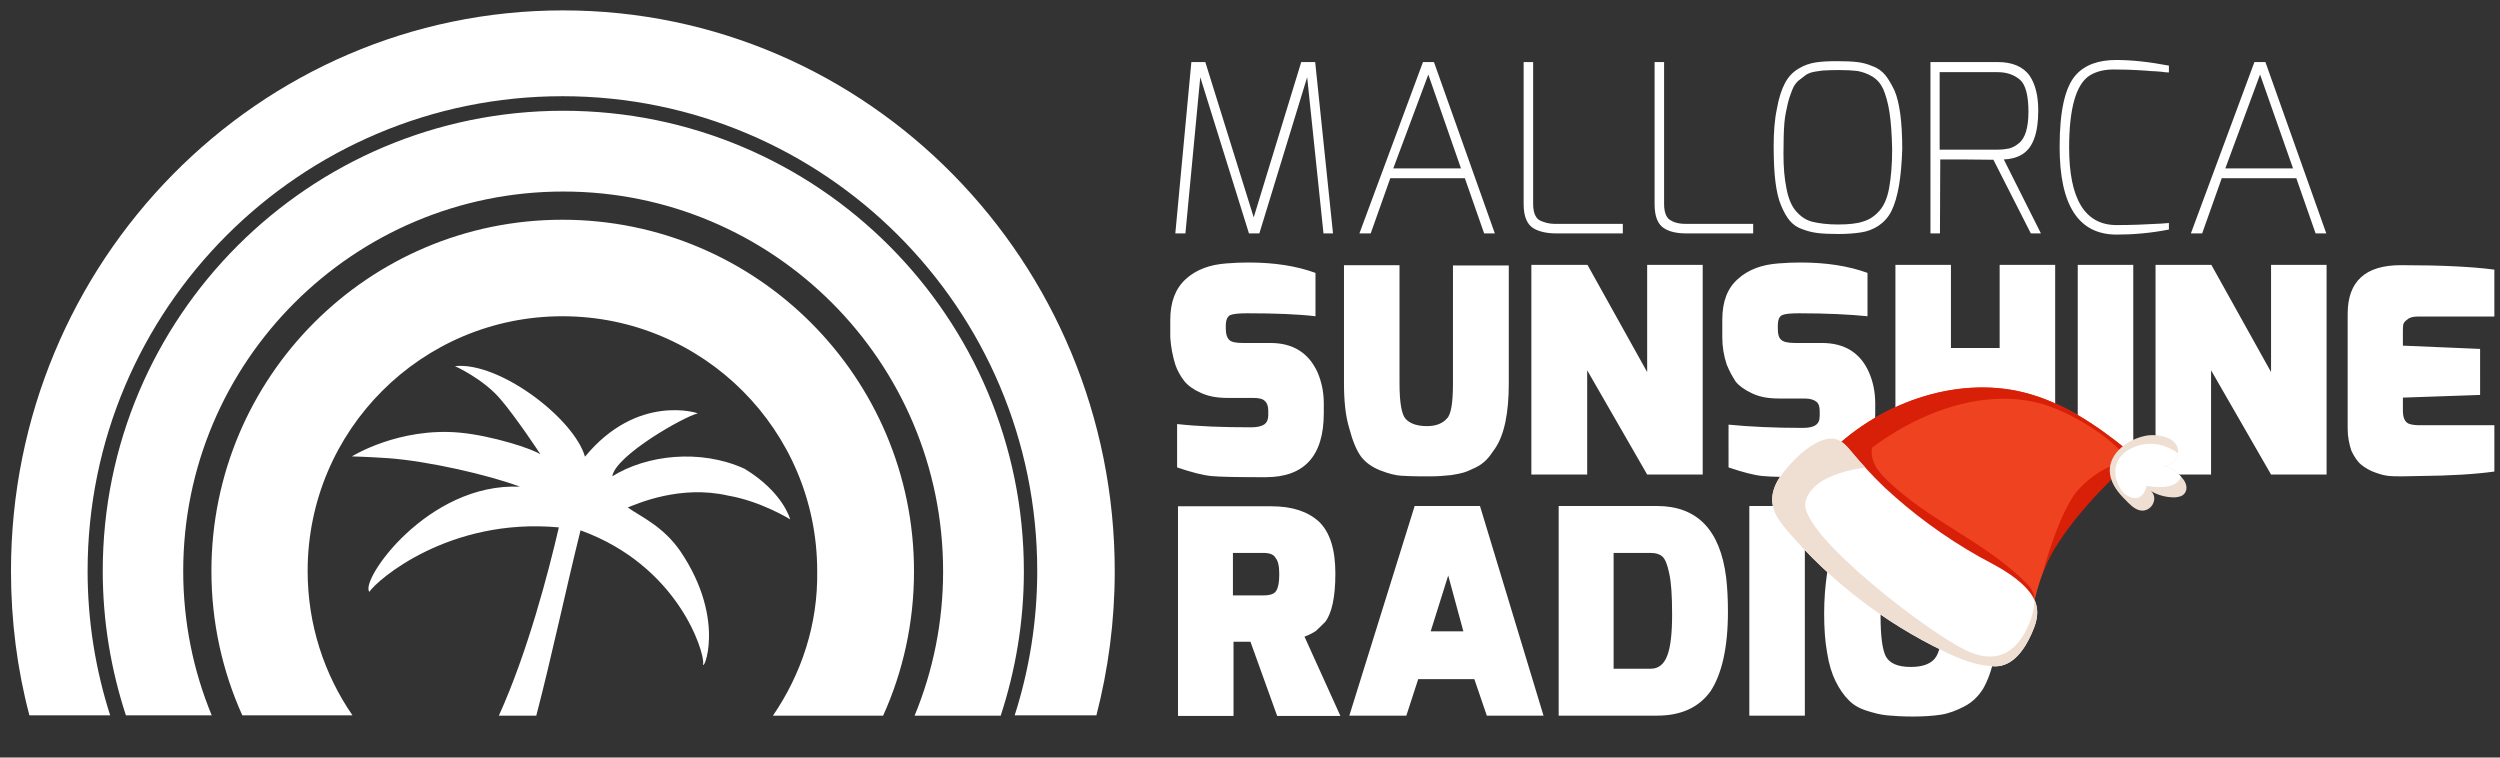 <?xml version="1.0" encoding="utf-8"?>
<!-- Generator: Adobe Illustrator 30.0.0, SVG Export Plug-In . SVG Version: 9.03 Build 0)  -->
<svg version="1.1" id="Layer_1" xmlns="http://www.w3.org/2000/svg" xmlns:xlink="http://www.w3.org/1999/xlink" x="0px" y="0px"
	 viewBox="0 0 841.9 255.1" style="enable-background:new 0 0 841.9 255.1;" xml:space="preserve">
<rect x="0" y="0" width="841.9" height="255.1" fill="#333333" stroke="none"/>
<style type="text/css">
	.st0{fill:#FFFFFF;}
	.st1{fill:#EF4221;}
	.st2{fill:#D81F07;}
	.st3{fill:#EFDFD3;}
	.st4{clip-path:url(#SVGID_00000126284113717804970280000014030425203179633031_);fill:#FFFFFF;}
	.st5{clip-path:url(#SVGID_00000129183572064732341080000000208361559044154806_);fill:#EFDFD3;}
</style>
<g id="final">
	<path class="st0" d="M211.4,170.9c4.4,3.1,11.9,6.3,17.7,14.7c16,23.6,7.2,41.8,7.7,37.8c0.4-3.9-8.4-32.9-41.3-44.8
		c-4.8,19.3-9.8,42.9-14.9,62.4H168c9.7-21.4,16.7-48.3,20.2-63.4c-37-3.4-61.3,17.8-63.8,21.7c-3.4-3.6,19.5-36.8,50.7-35.4
		c-10.7-4-30.8-8.6-44.3-9.6c-7.5-0.5-12.3-0.6-12.3-0.6s15.8-9.9,36.4-8c10.7,1,24.7,5.5,27,7.3c0.6,0.5-8.7-13.2-13.3-18.5
		c-5.7-6.8-15.3-11.2-15.4-11.2c14.9-1.6,40.1,17.6,43.8,30.5c17.6-21.4,38-14.7,38-14.6c-4.5,1-27.8,14.2-28.8,21.2
		c11.5-7.2,29.6-9.3,44.4-2.6l0.2,0.1c13,7.9,15.3,17,15.3,17s-9.8-6.1-20.9-8C229.1,163.2,214.7,169.6,211.4,170.9L211.4,170.9z"/>
	<path class="st0" d="M369.2,241c4-15.5,6.2-31.8,6.2-48.6C375.4,88,292.2,3.5,189.6,3.5S3.7,88,3.7,192.3c0,16.8,2.1,33.1,6.2,48.6
		h27.2c-4.9-15.3-7.6-31.6-7.6-48.6c0-88.3,71.6-159.9,159.9-159.9S349.3,104,349.3,192.3c0,16.9-2.7,33.3-7.6,48.6h27.5V241z
		 M189.7,37.3c85.7,0,155.1,69.4,155.1,155.1c0,17-2.8,33.3-7.8,48.6h-29c6.2-15,9.6-31.4,9.6-48.6c0-70.7-57.3-127.9-127.9-127.9
		s-128,57.2-128,127.8c0,17.2,3.4,33.6,9.6,48.6H42.4c-5-15.3-7.8-31.6-7.8-48.6C34.6,106.8,104,37.3,189.7,37.3L189.7,37.3z
		 M260.3,241h37.1c6.7-14.8,10.4-31.3,10.4-48.6c0-65.3-53-118.4-118.4-118.4S71.2,127,71.2,192.3c0,17.3,3.7,33.7,10.4,48.6h37.1
		c-9.5-13.8-15.1-30.5-15.1-48.6c0-47.4,38.4-85.8,85.8-85.8s85.8,38.4,85.8,85.8C275.5,210.4,269.8,227.1,260.3,241L260.3,241z"/>
	<path class="st0" d="M446.3,209.4c2.2-2.9,3.4-8.3,3.4-16.3c0-8.2-1.9-14-5.6-17.5c-3.8-3.4-9-5.1-15.9-5.1h-31.5v70.6h18.7v-25
		h5.7l9,25h21.3l-12.1-26.7c1.6-0.6,2.9-1.3,3.8-1.9C443.9,211.8,445,210.7,446.3,209.4L446.3,209.4z M430.8,193.4
		c0,2.6-0.3,4.4-1,5.5c-0.6,1.1-2,1.6-4.3,1.6h-10.3v-14.3h10.3c2,0,3.4,0.5,4,1.6C430.5,189,430.8,190.8,430.8,193.4L430.8,193.4z
		 M500.7,241l-4.2-12.3h-18.9l-4,12.3h-19.2l22-70.6h22l21.4,70.6H500.7L500.7,241z M487.7,193.8l-5.9,18.8h11L487.7,193.8
		L487.7,193.8z M581.9,206c0-4.3-0.2-8.1-0.6-11.5c-2-16.1-9.8-24.1-23.3-24.1h-33.1V241H558c8.2,0,14.2-2.8,18.1-8.3
		C579.8,227,581.9,218.2,581.9,206L581.9,206z M563.1,206.9c0,6.3-0.5,10.9-1.6,13.8c-1.1,3-3,4.5-5.6,4.5h-12.5v-39h12.5
		c1.7,0,3,0.4,3.9,1.2c1,0.9,1.7,2.7,2.3,5.6C562.8,196,563.1,200.6,563.1,206.9L563.1,206.9z M589.1,241v-70.6h18.7V241H589.1
		L589.1,241z M672.9,204c0-7.5-1-14-2.8-19.6c-0.9-2.6-2-4.7-3.5-6.5c-1.4-1.8-2.9-3.2-4.4-4.3s-3.3-1.8-5.5-2.4
		c-2.1-0.5-4.3-1-6.2-1.2s-4.9-0.3-8.8-0.3s-7.6,0.5-11,1.5c-2.1,0.5-3.9,1.4-5.4,2.4c-1.5,1.1-3,2.4-4.5,4.3s-2.6,3.9-3.5,6.5
		s-1.6,5.6-2.1,9.3c-0.5,3.6-0.9,7.9-0.9,12.9c0,4.9,0.3,9.4,1,13.2c0.6,3.9,1.6,7.1,2.9,9.7c1.3,2.6,2.7,4.6,4.3,6.2
		c1.5,1.6,3.5,2.8,6,3.6s4.8,1.4,7,1.6c2.2,0.2,5.1,0.4,8.6,0.4s6.7-0.2,9.4-0.6c2.7-0.4,5.3-1.4,8-2.8c2.7-1.4,4.7-3.4,6.3-5.9
		c1.5-2.6,2.8-6,3.7-10.2C672.4,217.5,672.9,211.6,672.9,204L672.9,204z M654.2,208.5c0,5.9-0.7,10-2.1,12.5
		c-1.4,2.4-4.3,3.6-8.6,3.6c-4.4,0-7.1-1.2-8.4-3.5c-1.2-2.3-1.8-6.8-1.8-13.6c0-6.7,0.3-11.5,1-14.2c0.6-2.7,1.6-4.5,3-5.3
		c1.4-0.9,3.4-1.3,6.1-1.3c2.7,0,4.7,0.2,6,0.6c1.3,0.4,2.3,1.4,3.1,3c0.9,1.5,1.4,3.4,1.6,5.9C654.1,198.5,654.2,202.7,654.2,208.5
		L654.2,208.5z M395.8,122.8c0.7,2.1,1.8,3.9,3,5.5c1.2,1.5,3.1,2.9,5.6,4c2.6,1.2,5.5,1.7,9,1.7h8.6c2,0,3.3,0.3,4,1.1
		c0.7,0.6,1.1,1.7,1.1,3.2v1.5c0,1.4-0.4,2.4-1.3,3.1c-0.9,0.6-2.3,1-4.4,1c-9.6,0-17.9-0.3-25-1.1v14.6c4.7,1.6,8.5,2.6,11.4,2.9
		c2.9,0.3,9,0.4,18.4,0.4c13.1,0,19.6-7.2,19.6-21.6v-3.2c0-3.8-0.7-7.2-2.1-10.5c-3-6.6-8.3-9.9-15.9-9.9h-9.2
		c-2.4,0-4-0.3-4.7-1.1c-0.7-0.7-1.1-1.9-1.1-3.6v-1.1c0-1.9,0.5-3.1,1.5-3.6c1-0.4,2.9-0.6,5.6-0.6c9.6,0,17.2,0.3,23.1,1V91.9
		c-6.3-2.3-13.7-3.5-22.6-3.5c-2.3,0-4.8,0.1-7.3,0.3c-5.7,0.4-10.3,2.1-13.8,5.3s-5.2,7.8-5.2,13.7v5.9
		C394.3,116.8,394.9,119.9,395.8,122.8L395.8,122.8L395.8,122.8z M452.6,129V89.3h18.7V129c0,6.6,0.7,10.6,2.1,12.1
		c1.5,1.6,3.9,2.4,7.2,2.4c3,0,5.2-0.9,6.7-2.6c1.4-1.4,2-5.4,2-11.9V89.4h18.8v39.7c0,10-1.5,17.3-4.6,21.9c-1.1,1.6-2,2.9-3,3.9
		s-2.2,1.9-3.7,2.6c-1.5,0.7-2.8,1.3-3.8,1.6s-2.4,0.6-4.3,0.9c-2.3,0.2-4.3,0.4-6,0.4c-1.6,0-3.4,0-5.3,0s-3.8-0.1-5.6-0.2
		c-1.8-0.1-4.2-0.7-7-1.8s-5-2.7-6.5-4.7c-1.5-2.1-2.8-5.2-3.9-9.4C453.1,140.1,452.6,135,452.6,129L452.6,129z M534.5,159.8v-35.1
		l20.2,35.1h18.7V89.2h-18.7v36.1l-20.1-36.1h-18.9v70.6L534.5,159.8L534.5,159.8z M581.5,122.8c-1-3-1.5-6-1.5-9.2v-5.9
		c0-6.1,1.7-10.6,5.2-13.7c3.5-3.2,8.1-4.9,13.8-5.3c2.6-0.2,4.9-0.3,7.3-0.3c8.8,0,16.3,1.2,22.6,3.5v14.6c-5.9-0.6-13.5-1-23.1-1
		c-2.9,0-4.7,0.2-5.6,0.6c-1,0.4-1.5,1.6-1.5,3.6v1.1c0,1.7,0.3,2.9,1.1,3.6c0.7,0.7,2.2,1.1,4.7,1.1h9c7.7,0,13,3.3,15.9,9.9
		c1.4,3.2,2.1,6.7,2.1,10.5v3.2c0,14.4-6.5,21.6-19.6,21.6c-9.4,0-15.5-0.1-18.4-0.4c-2.9-0.3-6.7-1.3-11.4-2.9V143
		c7,0.7,15.4,1.1,25,1.1c2,0,3.5-0.3,4.4-1c0.9-0.6,1.3-1.6,1.3-3.1v-1.5c0-1.5-0.3-2.6-1.1-3.2c-0.7-0.6-2-1.1-4-1.1h-8.6
		c-3.5,0-6.5-0.5-9-1.7c-2.6-1.2-4.5-2.6-5.6-4C583.4,126.8,582.4,125,581.5,122.8L581.5,122.8L581.5,122.8z M657,159.8V134h16.4
		v25.8h18.7V89.2h-18.7v28H657v-28h-18.7v70.6L657,159.8L657,159.8z M699.7,159.8V89.2h18.7v70.6L699.7,159.8L699.7,159.8z
		 M744.6,159.8v-35.1l20.2,35.1h18.7V89.2h-18.7v36.1l-20.1-36.1h-18.8v70.6L744.6,159.8L744.6,159.8z M790.6,144.3v-38.6
		c0-11,6-16.4,17.9-16.4c13.5,0,23.9,0.5,31.5,1.5v15.8h-25.8c-1.5,0-2.8,0.3-3.5,1c-0.9,0.6-1.3,1.2-1.4,1.8
		c-0.1,0.6-0.1,1.5-0.1,2.7v4.3l26,1.1V133l-26,0.9v4.3c0,2.4,0.6,3.9,2,4.5c1.1,0.4,2.4,0.5,3.9,0.5H840v15.6
		c-6.5,0.9-14.9,1.4-25.1,1.5l-5.4,0.1c-0.5,0-1.2,0-1.9,0s-1.7,0-2.9-0.1s-2.7-0.4-4.6-1.1c-1.8-0.6-3.4-1.5-4.8-2.6
		c-1.4-1.1-2.4-2.7-3.4-4.7C791.1,149.6,790.6,147.1,790.6,144.3L790.6,144.3z M395.8,78.6l5.4-57.7h4.7l16.3,52.3l16-52.3h4.7
		l6,57.7h-3.2L440.2,26l-16.1,52.6h-3.5L404.2,26l-5,52.6H395.8L395.8,78.6z M503.4,78.6l-20.5-57.7h-3.7l-21.4,57.7h3.8l6.6-18.6
		h25.1l6.5,18.6H503.4L503.4,78.6z M492,56.7h-22.8L481,25.1L492,56.7L492,56.7z M516.6,77c-2.3-1.3-3.5-4-3.5-8.3V20.9h3.2v47.8
		c0,3,0.9,4.9,2.4,5.6c1.3,0.6,3,1.1,5,1.1h22.8v3.2H524C520.9,78.6,518.4,78,516.6,77L516.6,77L516.6,77z M560.6,77
		c1.8,1.1,4.3,1.6,7.2,1.6h22.6v-3.2h-22.6c-2,0-3.7-0.3-5-1.1c-1.6-0.7-2.4-2.7-2.4-5.6V20.9h-3.2v47.8
		C557.2,72.8,558.2,75.6,560.6,77L560.6,77L560.6,77z M636.9,71.2c-1.1,2.1-2.6,3.7-4.4,4.9c-1.9,1.2-3.8,1.9-6,2.2
		c-2,0.3-4.5,0.5-7.3,0.5c-2.9,0-5.1-0.1-6.9-0.3c-1.7-0.2-3.5-0.6-5.3-1.3c-1.8-0.6-3.2-1.6-4.3-2.9s-2-3-2.9-5.1s-1.5-4.8-1.9-7.9
		c-0.4-3.2-0.6-7.1-0.6-12c0-4.8,0.3-9,1.1-12.7c0.6-3.6,1.6-6.5,2.7-8.6c1.1-2.1,2.6-3.7,4.6-4.9c2-1.2,3.9-1.8,5.9-2.1
		s4.3-0.4,7.1-0.4s5,0.1,6.7,0.3c1.7,0.2,3.4,0.6,5.2,1.4c1.8,0.6,3.2,1.7,4.3,3c1.1,1.4,2.1,3.1,3.1,5.2c1.7,4,2.6,10.5,2.6,19.7
		C640.3,59.6,639.2,66.6,636.9,71.2L636.9,71.2z M636.3,37.8c-0.5-3.3-1.3-5.9-2.1-7.8c-0.9-1.9-2.1-3.3-3.8-4.3s-3.3-1.5-4.9-1.8
		c-1.6-0.2-3.5-0.3-5.7-0.3s-3.8,0-4.9,0.1c-1.1,0-2.2,0.2-3.5,0.4c-1.4,0.2-2.4,0.6-3.2,1.1c-0.7,0.5-1.6,1.2-2.6,2
		c-1,0.9-1.6,1.9-2.1,3.2c-0.5,1.3-1.1,2.9-1.5,4.7s-0.9,3.9-1.1,6.4c-0.2,2.4-0.3,6-0.3,10.3c0,4.4,0.3,8.2,1,11.6
		c0.6,3.3,1.7,6,3.3,7.8s3.4,3,5.5,3.5s5,0.9,8.5,0.9c3.6,0,6.5-0.3,8.5-1c2.1-0.6,3.9-1.8,5.5-3.6c1.6-1.8,2.7-4.4,3.3-7.8
		s1-7.7,1-12.9C637.1,45.3,636.8,41,636.3,37.8L636.3,37.8z M686.4,37.2c0-5-1-8.9-2.9-11.7c-2.2-3.1-5.9-4.6-10.7-4.6h-22.7v57.7
		h3.2l0.1-24.9c8.2,0,9.9,0,17.9,0.1l12.6,24.8h3.4l-12.5-24.9c2.3-0.1,4.3-0.6,6-1.6C684.6,49.9,686.4,44.9,686.4,37.2L686.4,37.2z
		 M683.1,37.6c0,5.4-1.1,9-3.3,10.7c-1.1,0.9-2.1,1.4-3.2,1.7c-1.1,0.2-2.3,0.4-3.9,0.4h-19.5V24.3h19.5c3.2,0,5.6,0.9,7.6,2.6
		C682.1,28.5,683.1,32.1,683.1,37.6L683.1,37.6z M712.8,79c-12.8,0-19.2-9.8-19.2-29.5c0-12.1,1.8-20.2,5.5-24.3
		c3.1-3.4,7.6-5,13.6-5c5,0,10.9,0.6,17.7,1.9v2.3c-0.9,0-1.6-0.1-2.2-0.2c-0.6-0.1-1.5-0.1-2.4-0.2c-1,0-1.9-0.1-3-0.2
		s-2.1-0.1-3.3-0.2c-1.8-0.1-4.4-0.2-7.7-0.2s-6,0.7-8.2,2.1c-4.5,3-6.8,11.1-6.8,24.2c0,17.3,5.3,26.1,16,26.1
		c4.9,0,9.9-0.2,15-0.5l2.6-0.2v2.2C724.3,78.5,718.4,79,712.8,79L712.8,79L712.8,79z M783.4,78.6l-20.5-57.7h-3.7l-21.4,57.7h3.8
		l6.6-18.6h25.1l6.5,18.6H783.4L783.4,78.6z M772.2,56.7h-22.8l11.7-31.6L772.2,56.7L772.2,56.7z"/>
</g>
<g>
	<path class="st1" d="M684.1,208.2c2.2-17.1,11.5-34.1,25.1-45.6c1.8-1.6,3.9-3.1,5.2-5.2s2.9-5,1.3-6.4
		c-10.2-8.2-21.4-15.7-34.4-18.9c-22.4-5.5-49,3.3-66.8,22C633.9,177.2,657.6,194,684.1,208.2z"/>
	<path class="st2" d="M686.1,135.6c11.1,2.7,25,11.9,30,18.5c0.4-1.2,0.4-2.3-0.4-3.1c-10.2-8.2-21.4-15.7-34.4-18.9
		c-22.4-5.5-49,3.3-66.8,22c1.8,2.1,3.5,4,5.3,6C637.6,141.9,664,130.2,686.1,135.6z"/>
	<path class="st2" d="M714.1,158.6c0,0-21,19-26.4,35c0,0,5.8-21.9,12.3-28.8c6.4-6.9,13.2-9,15.4-9
		C717.5,155.8,714.1,158.6,714.1,158.6z"/>
	<path class="st3" d="M729.3,147.2c2.2,0.7,4.3,2.4,4.2,4.9c0,1.4-0.8,2.9-2,3.8c-1.2,0.9-2.7,1.1-3.9,0.5c3.1,0.7,5.8,2.6,7.7,5.1
		c0.9,1.2,1.5,3,0.5,4.5c-0.8,1.2-2.2,1.4-3.5,1.5c-3,0-5.9-0.8-8.4-2.4c1.2,0.6,1.8,2.1,1.5,3.5c-0.3,1.5-1.4,2.8-2.9,3.2
		c-2.2,0.7-4.3-1-5.8-2.5c-2.4-2.4-4.8-4.8-5.8-8.2c-2.3-7.7,5.6-13.5,12.5-14.5C725.3,146.4,727.4,146.6,729.3,147.2z"/>
	<g>
		<g>
			<g>
				<defs>
					<path id="SVGID_1_" d="M729.3,147.2c2.2,0.7,4.3,2.4,4.2,4.9c0,1.4-0.8,2.9-2,3.8c-1.2,0.9-2.7,1.1-3.9,0.5
						c3.1,0.7,5.8,2.6,7.7,5.1c0.9,1.2,1.5,3,0.5,4.5c-0.8,1.2-2.2,1.4-3.5,1.5c-3,0-5.9-0.8-8.4-2.4c1.2,0.6,1.8,2.1,1.5,3.5
						c-0.3,1.5-1.4,2.8-2.9,3.2c-2.2,0.7-4.3-1-5.8-2.5c-2.4-2.4-4.8-4.8-5.8-8.2c-2.3-7.7,5.6-13.5,12.5-14.5
						C725.3,146.4,727.4,146.6,729.3,147.2z"/>
				</defs>
				<clipPath id="SVGID_00000037653937159328746140000000303297714498743169_">
					<use xlink:href="#SVGID_1_"  style="overflow:visible;"/>
				</clipPath>
				<path style="clip-path:url(#SVGID_00000037653937159328746140000000303297714498743169_);fill:#FFFFFF;" d="M717.9,150.9
					c8.9-4.3,16.5,2.2,17.1,3.1c0.6,0.9-0.3,4.4-0.3,4.4s1.3,7.5-11.8,5.2c0,0-1.2,6.5-6.7,3.2C712.4,164.3,709.2,155.1,717.9,150.9
					z"/>
			</g>
		</g>
	</g>
	<path class="st2" d="M630.6,154.5c0.8,3,2.9,5.3,5.1,7.4c13.9,13.5,32.9,20.6,46.6,34.4c1.7,1.7,3.4,4.1,2.4,6.3
		c-0.6,1.1-1.9,1.8-3.1,2c-1.2,0.2-2.5,0-3.7-0.3c-16.4-3.6-30.1-14.3-43.2-24.8c-4-3.2-8.1-6.4-11.4-10.4c-2.4-3-4.5-6.6-4.3-10.5
		c0.3-4.4,3.4-8.1,7.2-10.2c1.6-1,6.8-1.8,7.4-3.5C630.8,146.9,629.7,151.2,630.6,154.5z"/>
	<path class="st0" d="M599.3,160.8c-1.8,2.8-3,6-2.3,9.4c0.5,3.2,2.7,5.8,4.7,8.3c14.6,17.1,32.8,31.2,53.1,40.9
		c5.4,2.7,11.2,4.9,17.2,5c6-0.1,9.8-5.7,12.2-11.1c2.7-5.9,2.7-10.3-1.7-15.1s-10.4-7.7-16.1-10.8c-11.5-6.5-22.1-14.3-31.7-23.2
		c-4.1-3.9-7.7-7.9-11.4-12.3c-2.3-2.8-4.5-4.9-8.4-4C609.2,149.2,602.6,156,599.3,160.8z"/>
	<g>
		<g>
			<g>
				<defs>
					<path id="SVGID_00000072971832838995253440000010297335612685802929_" d="M599.3,160.8c-1.8,2.8-3,6-2.3,9.4
						c0.5,3.2,2.7,5.8,4.7,8.3c14.6,17.1,32.8,31.2,53.1,40.9c5.4,2.7,11.2,4.9,17.2,5c6-0.1,9.8-5.7,12.2-11.1
						c2.7-5.9,2.7-10.3-1.7-15.1s-10.4-7.7-16.1-10.8c-11.5-6.5-22.1-14.3-31.7-23.2c-4.1-3.9-7.7-7.9-11.4-12.3
						c-2.3-2.8-4.5-4.9-8.4-4C609.2,149.2,602.6,156,599.3,160.8z"/>
				</defs>
				<clipPath id="SVGID_00000165916280503871166090000004663220414810174898_">
					<use xlink:href="#SVGID_00000072971832838995253440000010297335612685802929_"  style="overflow:visible;"/>
				</clipPath>
				<path style="clip-path:url(#SVGID_00000165916280503871166090000004663220414810174898_);fill:#EFDFD3;" d="M630,157.3
					c0,0-19.6,1.2-22,11.8s43.4,45.7,55.6,50.6c12.2,4.9,17.8-4.1,20.4-11.4c2.6-7.4-0.2-16.9-0.2-16.9l19,16.9l-15.3,27.4
					l-37.9-0.6L587.3,193l-3.3-39.4l30.4-12.4L630,157.3z"/>
			</g>
		</g>
	</g>
</g>
</svg>
